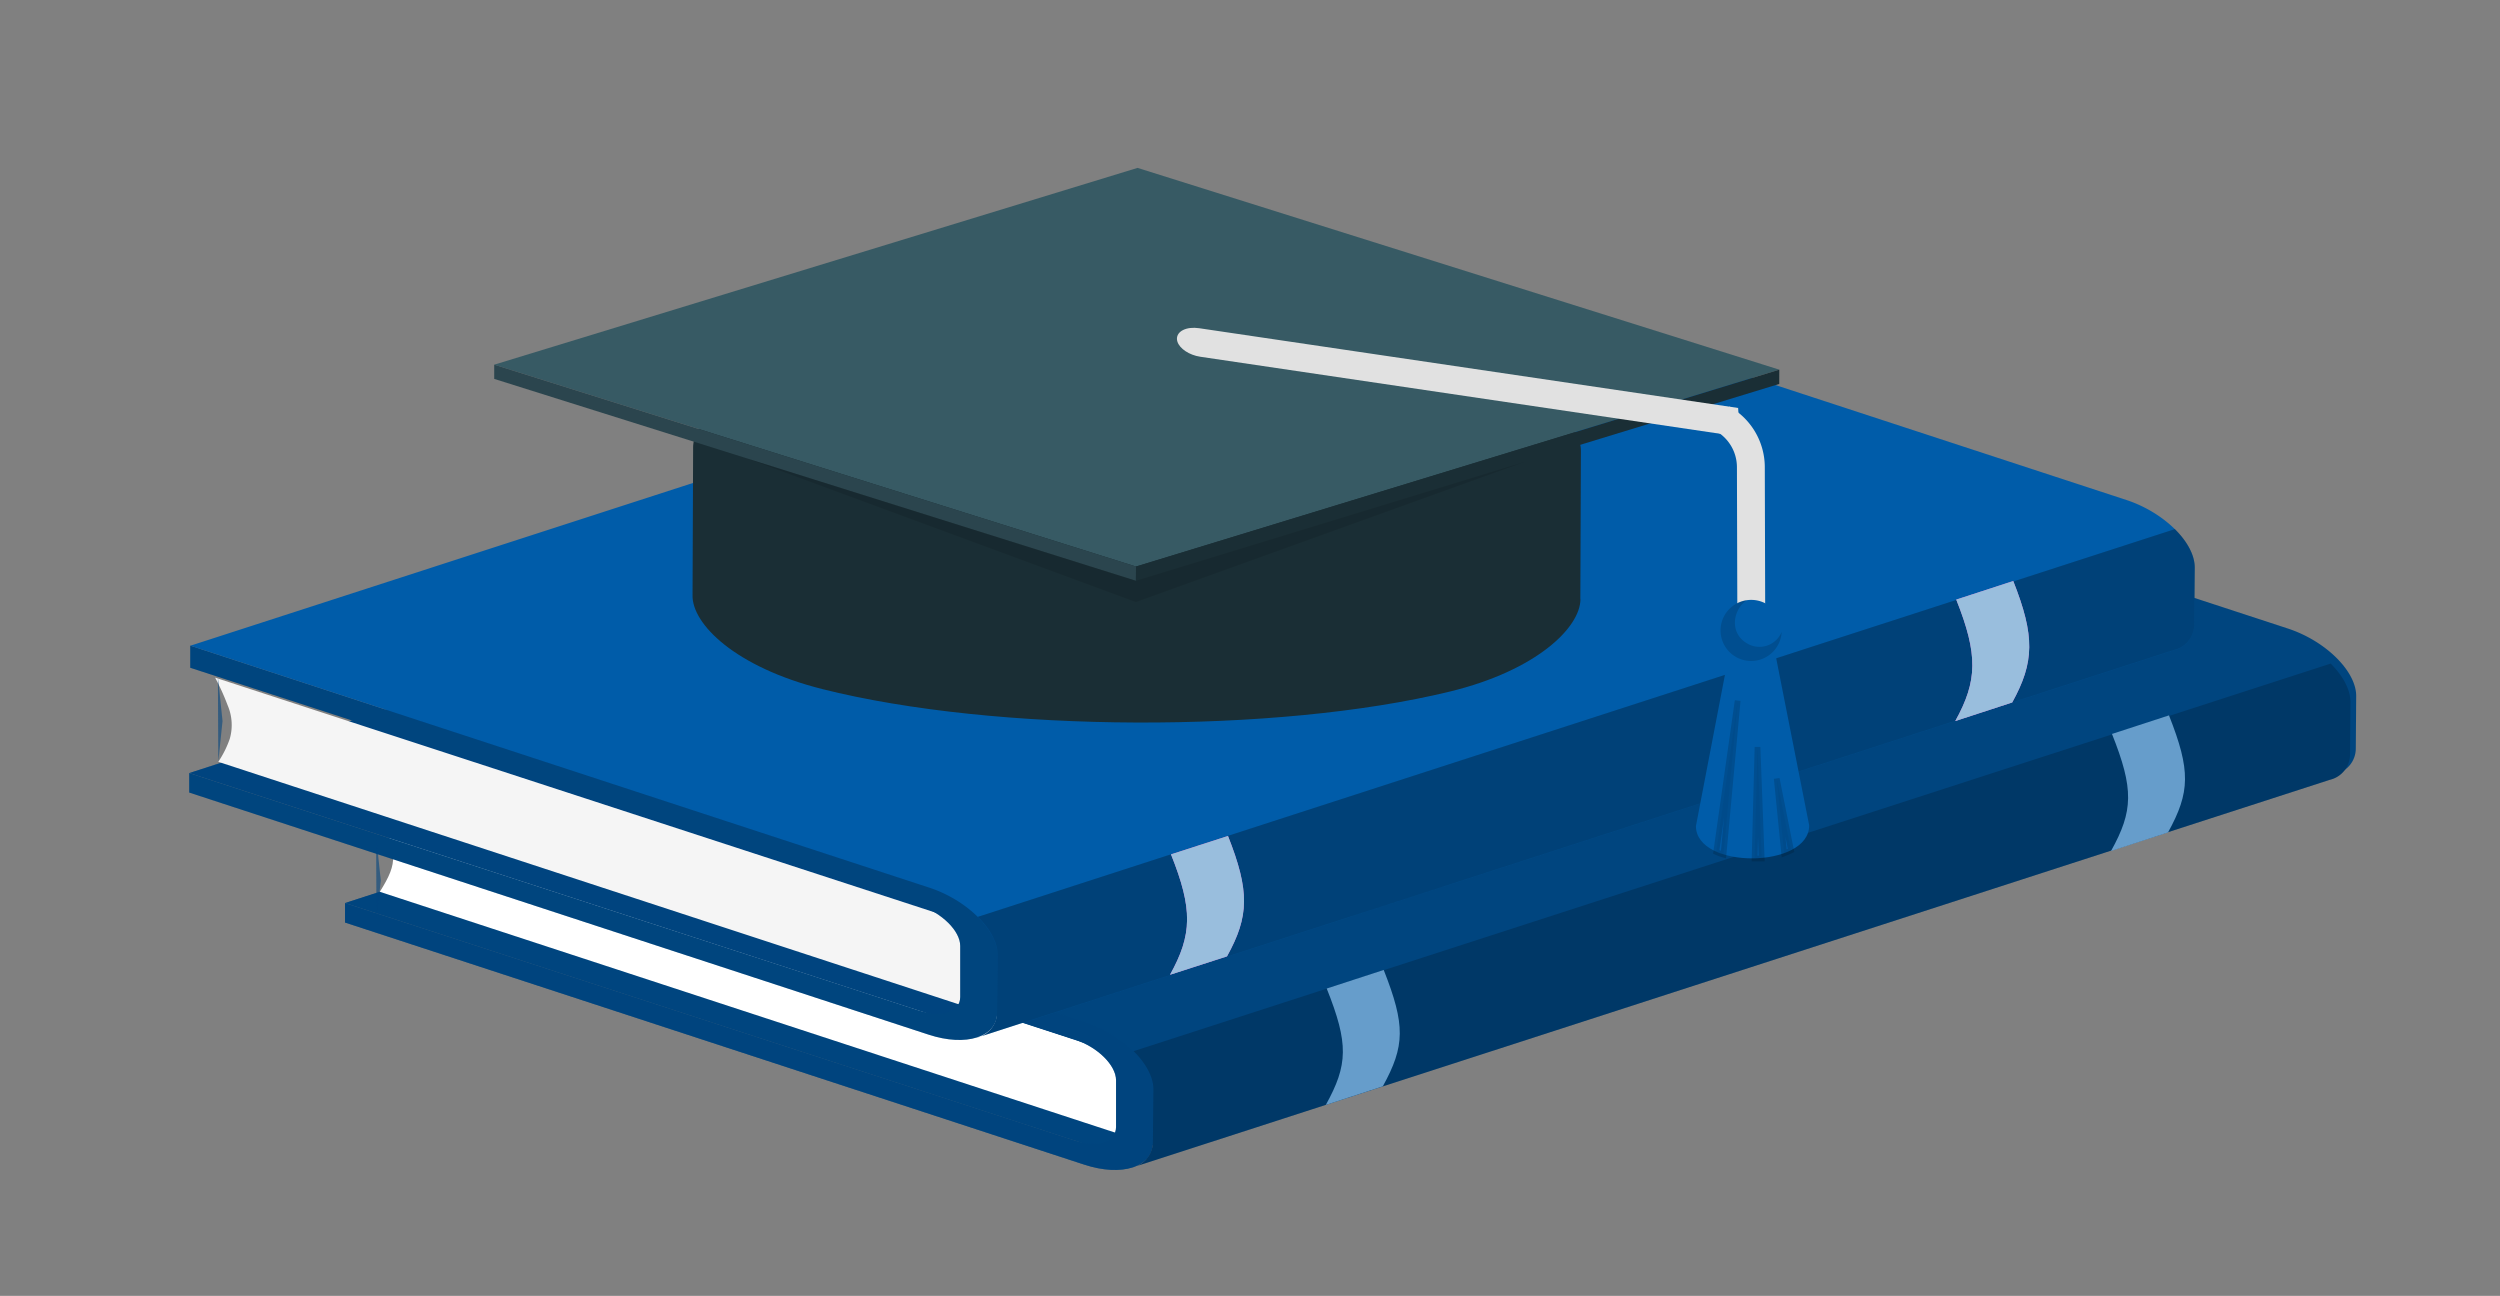 <?xml version="1.0" encoding="UTF-8"?> <svg xmlns="http://www.w3.org/2000/svg" id="Ebene_1" data-name="Ebene 1" viewBox="0 0 436 226"><rect x="0" y="0" width="436" height="226" fill="#808080" stroke="none"/><defs><style>.cls-1,.cls-15,.cls-2,.cls-21,.cls-4,.cls-7,.cls-9{fill:#00457f;}.cls-2{opacity:0.6;}.cls-3{fill:#fff;}.cls-4{opacity:0.5;}.cls-5{opacity:0.19;}.cls-6{fill:#669dcb;}.cls-7{opacity:0.4;}.cls-8{fill:#f5f5f5;}.cls-9{opacity:0.25;}.cls-10{fill:#005ca9;}.cls-11{opacity:0.29;}.cls-12,.cls-21{opacity:0.15;}.cls-13{fill:#d268cc;}.cls-14{fill:#99bedd;}.cls-15{opacity:0.59;}.cls-16{fill:#1a2e35;}.cls-17{fill:#375a64;}.cls-18{fill:#2b454e;}.cls-19{opacity:0.1;}.cls-20{fill:#e1e1e1;}.cls-21{stroke:#000;stroke-miterlimit:10;}</style></defs><polygon class="cls-1" points="60.18 157.49 195.43 201.52 404.22 133.91 268.99 89.88 60.18 157.49"></polygon><polygon class="cls-2" points="60.18 157.49 195.43 201.52 404.22 133.91 378 125 406 116 290 83 60.18 157.49"></polygon><path class="cls-3" d="M196.93,198.33,66.24,155.53c3.3-5.26,3.07-6.86-.56-13.89L195.57,184S197.94,183.92,196.93,198.33Z"></path><path class="cls-1" d="M189.26,178.24c6.6,2.18,11.91,7.46,11.88,11.79l-.08,9.18c0,4.33-5.4,6.07-12,3.89L60.17,160.89v-3.4L187.44,198.9c4,1.31,7.18.27,7.2-2.33l0-8.18c0-2.6-3.18-5.76-7.13-7.07L60.34,139.88l0-3.85Z"></path><path class="cls-4" d="M189.26,178.24c6.6,2.18,11.91,7.46,11.88,11.79l-.08,9.18c0,4.33-5.4,6.07-12,3.89L60.17,160.89v-3.4L187.44,198.9c4,1.31,7.18.27,7.2-2.33l0-8.18c0-2.6-3.18-5.76-7.13-7.07L60.34,139.88l0-3.85Z"></path><path class="cls-1" d="M61.37,135,270.16,67.43l128.89,42.2c6.59,2.18,11.91,7.47,11.87,11.79l-.07,9.19a4.57,4.57,0,0,1-3.54,4.38L198.51,202.6a4.59,4.59,0,0,0,3.55-4.38l.09-9.2c0-4.32-5.28-9.61-11.87-11.79Z"></path><path class="cls-1" d="M197.7,183.32c2.15,2.14,3.47,4.54,3.45,6.7l-.09,9.2a4.59,4.59,0,0,1-3.55,4.38L406.31,136a4.57,4.57,0,0,0,3.54-4.38l.07-9.19c0-2.16-1.3-4.56-3.45-6.7Z"></path><path class="cls-5" d="M197.7,183.32c2.15,2.14,3.47,4.54,3.45,6.7l-.09,9.2a4.59,4.59,0,0,1-3.55,4.38L406.31,136a4.57,4.57,0,0,0,3.54-4.38l.07-9.19c0-2.16-1.3-4.56-3.45-6.7Z"></path><path class="cls-6" d="M378.27,124.76c3.8,9.62,3.71,13.38-.17,20.42l-9.94,3.24c3.89-7,4-10.8.17-20.42Z"></path><path class="cls-6" d="M241.32,169.16c3.8,9.63,3.72,13.26-.16,20.3l-9.94,3.24c3.88-7,4-10.68.16-20.3Z"></path><polygon class="cls-1" points="33.01 134.82 168.26 178.85 377.05 111.24 241.82 67.21 33.01 134.82"></polygon><polygon class="cls-7" points="33.01 134.82 168.26 178.85 377.05 111.24 241.82 67.21 33.01 134.82"></polygon><path class="cls-8" d="M168.76,175.66,38.07,132.86a17.54,17.54,0,0,0,2-4A8.73,8.73,0,0,0,39.7,123a40.56,40.56,0,0,0-2.18-4.82l129.89,42.37S169.77,161.25,168.76,175.66Z"></path><path class="cls-1" d="M162.1,154.81C168.69,157,174,162.27,174,166.6l-.09,9.94c0,4.33-5.4,6.07-12,3.89L33,138.22v-3.4l127.26,41.41c4,1.31,7.18.27,7.2-2.33l0-8.94c0-2.59-3.18-5.76-7.14-7.07L33.18,116.46l0-3.86Z"></path><path class="cls-9" d="M162.1,154.81C168.69,157,174,162.27,174,166.6l-.09,9.94c0,4.33-5.4,6.07-12,3.89L33,138.22v-3.4l127.26,41.41c4,1.31,7.18.27,7.2-2.33l0-8.94c0-2.59-3.18-5.76-7.14-7.07l-122.67-40-4.44-1.44,0-3.86Z"></path><path class="cls-10" d="M33.21,112.61,242,45,370.88,87.21c6.59,2.18,11.91,7.46,11.88,11.78l-.08,10a4.56,4.56,0,0,1-3.54,4.38l-208.8,67.61a4.58,4.58,0,0,0,3.55-4.38l.1-10c0-4.32-5.29-9.6-11.88-11.78Z"></path><g class="cls-11"><path d="M170.54,159.9c2.14,2.13,3.46,4.53,3.45,6.69l-.1,10a4.58,4.58,0,0,1-3.55,4.38l208.8-67.61a4.56,4.56,0,0,0,3.54-4.38l.08-10c0-2.16-1.3-4.56-3.45-6.7Z"></path><path class="cls-12" d="M170.54,159.9c2.14,2.13,3.46,4.53,3.45,6.69l-.1,10a4.58,4.58,0,0,1-3.55,4.38l208.8-67.61a4.56,4.56,0,0,0,3.54-4.38l.08-10c0-2.16-1.3-4.56-3.45-6.7Z"></path></g><path class="cls-13" d="M351.11,101.33c3.8,9.62,3.7,14.14-.18,21.18L341,125.75c3.88-7,4-11.56.17-21.18Z"></path><path class="cls-13" d="M214.16,145.79c3.8,9.62,3.71,14-.17,21L204.05,170c3.88-7,4-11.42.17-21Z"></path><path class="cls-14" d="M351.11,101.33c3.8,9.62,3.7,14.14-.18,21.18L341,125.75c3.88-7,4-11.56.17-21.18Z"></path><path class="cls-14" d="M214.16,145.79c3.8,9.62,3.71,14-.17,21L204.05,170c3.88-7,4-11.42.17-21Z"></path><polyline class="cls-15" points="38 118 38.81 125.75 38.07 132.85"></polyline><polyline class="cls-15" points="65.59 145.81 66.41 153.55 65.66 160.66"></polyline><path class="cls-16" d="M275.61,104.48l.1-25.68h0c.2-5-7.33-10-22.61-13.84-30.21-7.62-79.24-7.81-109.51-.43-15.31,3.73-22.88,8.69-22.71,13.66h0l-.1,25.59c-.14,5,7.38,12.55,22.61,16.39,30.21,7.62,79.23,7.81,109.5.43,15.1-3.68,22.69-11.16,22.74-16.07h0Z"></path><polygon class="cls-17" points="198.39 29.28 86.19 63.6 198.12 98.8 310.31 64.47 198.39 29.28"></polygon><polygon class="cls-18" points="86.19 63.6 86.19 66.08 198.1 101.28 198.12 98.8 86.19 63.6"></polygon><polygon class="cls-16" points="310.31 64.47 310.3 66.96 198.1 101.28 198.12 98.8 310.31 64.47"></polygon><polygon class="cls-19" points="130.15 79.91 198.09 105 266.04 80.5 198.1 101.28 130.15 79.91"></polygon><path class="cls-20" d="M303.13,71.15l-94-13.91c-2.2-.33-3.93.52-3.87,1.9.06,1.22,1.5,2.44,3.36,2.93.23.06.48.11.73.15l94.08,13.94"></path><path class="cls-10" d="M309.37,112.79c-1.59,1.2-5.74,1.32-7.6,0l-6,31.27c0,7.61,19.8,7.47,19.75-.13Z"></path><path class="cls-21" d="M309.86,135.78l1.3,13.05c.42-.16.82-.33,1.2-.52Z"></path><path class="cls-20" d="M305.43,112.36A2.43,2.43,0,0,1,303,110l-.08-28.57a7.28,7.28,0,0,0-3.71-6.29l2.38-4.24a12.16,12.16,0,0,1,6.19,10.5l.08,28.56A2.43,2.43,0,0,1,305.43,112.36Z"></path><path class="cls-10" d="M300.07,110a5.34,5.34,0,1,1,5.38,5.3A5.35,5.35,0,0,1,300.07,110Z"></path><path class="cls-12" d="M310.72,110.2a4.18,4.18,0,0,1-5.93,2.07c-3.23-1.79-2.64-5.91-.15-7.6a5.33,5.33,0,1,0,6.08,5.53Z"></path><path class="cls-21" d="M306,149.73c.41,0,.83,0,1.24,0l-.73-19.45Z"></path><path class="cls-21" d="M300.58,149.05l2.47-26.86-3.74,26.39A9.52,9.52,0,0,0,300.58,149.05Z"></path></svg> 
